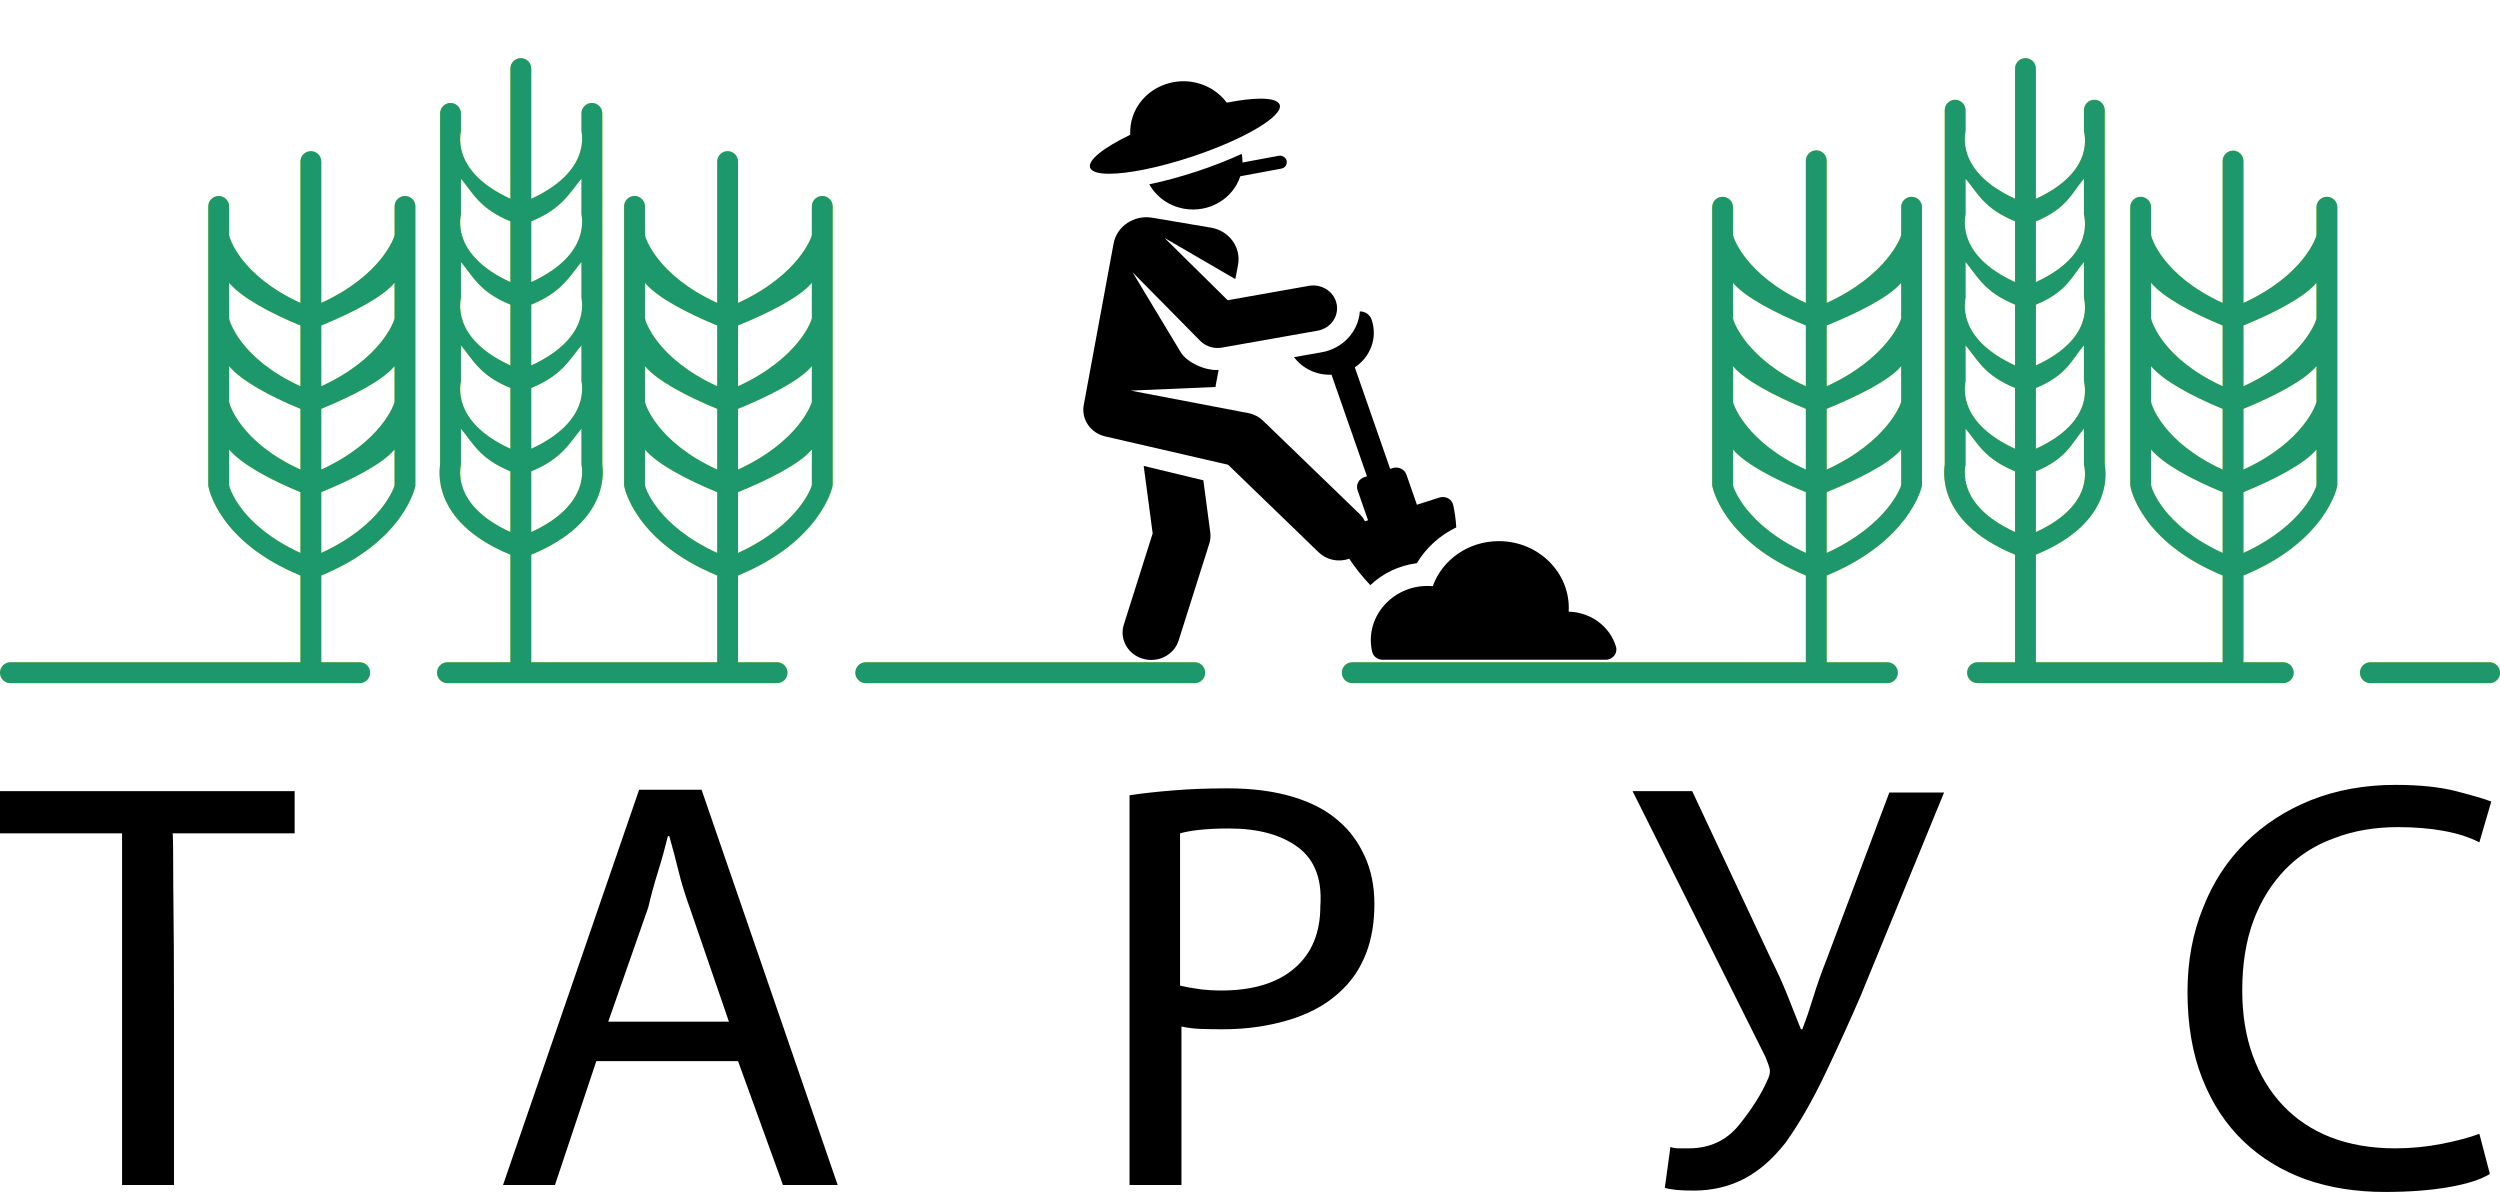 <svg width="86" height="41" viewBox="0 0 86 41" fill="none" xmlns="http://www.w3.org/2000/svg">
<path d="M85.29 28.977C84.952 28.802 84.546 28.671 84.071 28.584C83.597 28.496 83.07 28.453 82.49 28.453C81.686 28.453 80.954 28.58 80.294 28.834C79.635 29.072 79.071 29.433 78.605 29.917C78.138 30.402 77.776 30.985 77.519 31.668C77.261 32.366 77.133 33.168 77.133 34.073C77.133 34.899 77.253 35.645 77.495 36.312C77.736 36.978 78.082 37.55 78.532 38.026C78.983 38.503 79.53 38.868 80.174 39.122C80.833 39.376 81.573 39.503 82.394 39.503C82.941 39.503 83.476 39.451 83.999 39.348C84.522 39.245 84.952 39.13 85.29 39.003L85.652 40.384C85.346 40.575 84.876 40.725 84.24 40.837C83.605 40.948 82.868 41.003 82.032 41.003C81.05 41.003 80.149 40.86 79.329 40.575C78.492 40.273 77.772 39.832 77.169 39.253C76.565 38.673 76.095 37.955 75.757 37.098C75.419 36.24 75.25 35.248 75.25 34.121C75.25 33.073 75.427 32.112 75.781 31.239C76.119 30.366 76.606 29.616 77.241 28.989C77.877 28.361 78.629 27.873 79.498 27.524C80.383 27.175 81.348 27 82.394 27C83.231 27 83.926 27.071 84.481 27.214C85.037 27.357 85.443 27.476 85.7 27.572L85.29 28.977ZM61.421 39.312C60.971 39.884 60.488 40.301 59.973 40.563C59.458 40.825 58.887 40.956 58.26 40.956C58.018 40.956 57.817 40.948 57.656 40.932C57.495 40.916 57.367 40.892 57.27 40.86L57.463 39.455C57.544 39.487 57.636 39.503 57.741 39.503C57.845 39.503 57.962 39.503 58.091 39.503C58.815 39.503 59.394 39.233 59.828 38.693C60.263 38.153 60.585 37.645 60.794 37.169C60.874 37.01 60.902 36.879 60.878 36.776C60.854 36.673 60.802 36.526 60.721 36.336L56.16 27.214H58.211L60.939 33.025C61.132 33.406 61.309 33.795 61.469 34.192C61.63 34.589 61.791 34.994 61.952 35.407H62.001C62.129 35.073 62.254 34.708 62.375 34.311C62.495 33.914 62.652 33.47 62.845 32.978L64.993 27.262H66.876L64.004 34.264C63.634 35.121 63.227 36.014 62.785 36.943C62.342 37.872 61.888 38.661 61.421 39.312ZM42.066 35.407C41.808 35.407 41.559 35.403 41.318 35.395C41.076 35.387 40.851 35.359 40.642 35.312V40.765H38.856V27.357C39.274 27.294 39.769 27.238 40.34 27.191C40.911 27.143 41.543 27.119 42.235 27.119C43.087 27.119 43.84 27.218 44.491 27.417C45.143 27.615 45.67 27.897 46.072 28.262C46.426 28.564 46.716 28.957 46.941 29.441C47.166 29.925 47.279 30.477 47.279 31.096C47.279 31.731 47.186 32.291 47.001 32.775C46.816 33.259 46.555 33.668 46.217 34.002C45.75 34.478 45.151 34.831 44.419 35.061C43.687 35.292 42.902 35.407 42.066 35.407ZM42.283 28.5C41.881 28.5 41.539 28.516 41.257 28.548C40.976 28.58 40.754 28.619 40.594 28.667V33.906C40.803 33.954 41.024 33.994 41.257 34.026C41.49 34.057 41.744 34.073 42.017 34.073C43.096 34.073 43.932 33.819 44.527 33.311C45.123 32.803 45.42 32.089 45.42 31.168C45.485 30.247 45.227 29.572 44.648 29.143C44.069 28.715 43.281 28.5 42.283 28.5ZM25.389 36.502H20.514L19.09 40.765H17.304L21.986 27.167H24.134L28.816 40.765H26.934L25.389 36.502ZM23.724 31.215C23.563 30.771 23.434 30.35 23.338 29.953C23.241 29.556 23.137 29.159 23.024 28.762H22.976C22.879 29.159 22.767 29.564 22.638 29.977C22.509 30.39 22.396 30.802 22.3 31.215L20.924 35.145H25.075L23.724 31.215ZM5.985 40.765H4.199V28.667H0V27.214H10.136V28.667H5.937C5.953 28.667 5.961 29.294 5.961 30.549C5.977 31.819 5.985 33.208 5.985 34.716C5.985 36.224 5.985 37.606 5.985 38.86C5.985 40.13 5.985 40.765 5.985 40.765Z" fill="black"/>
<g clip-path="url(#clip0_303_12)">
<path d="M55.234 22.696H47.563C47.389 22.696 47.239 22.58 47.201 22.418C46.921 21.183 47.982 20.049 49.287 20.165C49.616 19.249 50.519 18.615 51.561 18.615C52.94 18.615 54.04 19.726 53.963 21.042C54.718 21.058 55.384 21.549 55.59 22.246C55.657 22.471 55.48 22.696 55.234 22.696ZM48.74 19.374C48.119 19.453 47.563 19.727 47.14 20.129C46.872 19.848 46.622 19.536 46.412 19.219C46.042 19.353 45.635 19.262 45.364 19.001L42.246 15.987L38.021 15.013C37.524 14.898 37.207 14.444 37.275 13.97L37.274 13.971C37.317 13.737 38.262 8.623 38.307 8.381C38.416 7.783 39.013 7.384 39.638 7.49L41.657 7.831C42.282 7.936 42.699 8.506 42.589 9.104C42.502 9.573 42.52 9.486 42.493 9.6L40.059 8.184L42.232 10.328L45.025 9.833C45.445 9.758 45.849 10.006 45.963 10.387C46.098 10.838 45.797 11.293 45.324 11.376L42.034 11.958C41.767 12.005 41.486 11.922 41.295 11.733L38.961 9.367C39.134 9.654 40.424 11.796 40.612 12.109C40.842 12.491 41.508 12.766 41.92 12.724L41.811 13.312C41.478 13.326 39.214 13.424 38.894 13.437C39.225 13.497 42.98 14.218 42.98 14.218C43.158 14.259 43.32 14.347 43.449 14.472L46.765 17.676C46.844 17.753 46.907 17.84 46.953 17.932L47.061 17.898L46.7 16.863C46.635 16.676 46.741 16.474 46.937 16.412L47.023 16.384L45.804 12.89C45.269 12.91 44.797 12.665 44.514 12.286L45.468 12.118C46.188 11.989 46.727 11.414 46.779 10.712C46.957 10.711 47.122 10.819 47.181 10.989C47.403 11.624 47.136 12.287 46.605 12.636L47.822 16.13L47.909 16.102C48.105 16.04 48.316 16.14 48.381 16.328L48.742 17.363L49.519 17.115C49.725 17.049 49.945 17.169 49.991 17.373C50.044 17.613 50.079 17.873 50.096 18.142C49.533 18.414 49.057 18.841 48.74 19.374ZM44.075 5.801L42.666 6.064C42.415 6.835 41.599 7.326 40.745 7.182C40.207 7.091 39.773 6.768 39.536 6.34C40.053 6.233 40.621 6.079 41.198 5.888C41.743 5.707 42.259 5.504 42.716 5.293C42.734 5.391 42.743 5.49 42.742 5.591L43.985 5.359C44.112 5.336 44.237 5.415 44.261 5.537C44.286 5.66 44.203 5.778 44.075 5.801ZM41.015 5.386C39.865 5.768 38.807 5.977 38.157 5.977C37.789 5.977 37.552 5.91 37.501 5.77C37.408 5.514 37.967 5.076 38.881 4.636C38.869 4.419 38.9 4.206 38.968 4.004C39.139 3.502 39.546 3.08 40.108 2.893C40.67 2.705 41.263 2.796 41.724 3.088C41.907 3.205 42.071 3.354 42.202 3.531C42.657 3.442 43.056 3.394 43.363 3.394C43.732 3.394 43.969 3.461 44.02 3.6C44.161 3.987 42.815 4.786 41.015 5.386ZM39.652 18.349L39.343 16.027L41.395 16.522L41.633 18.31C41.651 18.441 41.639 18.575 41.599 18.701L40.545 22.033C40.387 22.531 39.838 22.813 39.316 22.662C38.795 22.511 38.502 21.985 38.659 21.488L39.652 18.349Z" fill="black"/>
</g>
<g clip-path="url(#clip1_303_12)">
<path d="M85.642 23.5H81.541C81.343 23.5 81.182 23.339 81.182 23.142C81.182 22.943 81.343 22.782 81.541 22.782H85.642C85.84 22.782 86 22.943 86 23.142C86 23.339 85.84 23.5 85.642 23.5ZM77.175 22.782H78.545C78.743 22.782 78.903 22.943 78.903 23.142C78.903 23.339 78.743 23.499 78.545 23.499H68.028C67.829 23.499 67.669 23.339 67.669 23.142C67.669 22.943 67.829 22.782 68.028 22.782H69.318V19.081C66.493 17.921 66.899 16.055 66.899 15.975V3.792C66.899 3.593 67.059 3.433 67.257 3.433C67.455 3.433 67.615 3.593 67.615 3.792V4.504C67.618 4.573 67.234 5.882 69.318 6.837V2.358C69.318 2.16 69.478 2 69.676 2C69.873 2 70.034 2.16 70.034 2.358V6.838C72.125 5.879 71.685 4.563 71.687 4.504V3.792C71.687 3.593 71.847 3.433 72.045 3.433C72.243 3.433 72.403 3.593 72.403 3.792V15.975C72.403 16.055 72.859 17.921 70.034 19.081V22.782H76.459V19.797C73.634 18.638 73.28 16.772 73.28 16.691V7.128C73.28 6.93 73.441 6.77 73.638 6.77C73.837 6.77 73.997 6.93 73.997 7.128V8.088C73.999 8.156 74.376 9.466 76.459 10.421V5.54C76.459 5.343 76.619 5.182 76.817 5.182C77.015 5.182 77.175 5.343 77.175 5.54V10.421C79.266 9.462 79.685 8.147 79.687 8.087V7.128C79.687 6.93 79.847 6.77 80.045 6.77C80.244 6.77 80.404 6.93 80.404 7.128V16.691C80.404 16.772 80 18.638 77.175 19.797V22.782ZM69.318 7.614C68.258 7.179 68.035 6.647 67.615 6.145V7.372C67.618 7.439 67.234 8.749 69.318 9.704V7.614ZM69.318 10.48C68.258 10.046 68.035 9.514 67.615 9.011V10.238C67.618 10.306 67.234 11.615 69.318 12.571V10.48ZM69.318 13.347C68.258 12.912 68.035 12.38 67.615 11.878V13.104C67.618 13.173 67.234 14.482 69.318 15.438V13.347ZM69.318 16.214C68.258 15.779 68.035 15.247 67.615 14.745V15.972C67.618 16.04 67.234 17.349 69.318 18.303V16.214ZM71.687 7.371V6.145C71.267 6.647 71.093 7.179 70.034 7.614V9.704C72.125 8.745 71.685 7.43 71.687 7.371ZM71.687 10.238V9.011C71.267 9.514 71.093 10.046 70.034 10.48V12.571C72.125 11.612 71.685 10.297 71.687 10.238ZM71.687 13.104V11.878C71.267 12.38 71.093 12.912 70.034 13.347V15.438C72.125 14.479 71.685 13.163 71.687 13.104ZM71.687 15.971V14.745C71.267 15.247 71.093 15.779 70.034 16.214V18.304C72.125 17.345 71.685 16.03 71.687 15.971ZM76.459 11.197C75.4 10.762 74.416 10.23 73.997 9.728V10.954C73.999 11.023 74.376 12.332 76.459 13.287V11.197ZM76.459 14.064C75.4 13.629 74.416 13.097 73.997 12.595V13.822C73.999 13.889 74.376 15.199 76.459 16.154V14.064ZM76.459 16.93C75.4 16.496 74.416 15.964 73.997 15.461V16.688C73.999 16.756 74.376 18.065 76.459 19.021V16.93ZM79.687 9.728C79.267 10.23 78.234 10.762 77.175 11.197V13.287C79.266 12.329 79.685 11.013 79.687 10.954V9.728ZM79.687 12.595C79.267 13.097 78.234 13.629 77.175 14.064V16.154C79.266 15.195 79.685 13.88 79.687 13.82V12.595ZM79.687 16.687V15.461C79.267 15.964 78.234 16.496 77.175 16.93V19.021C79.266 18.062 79.685 16.747 79.687 16.687ZM62.838 22.782H64.927C65.124 22.782 65.285 22.943 65.285 23.142C65.285 23.339 65.124 23.5 64.927 23.5H46.519C46.321 23.5 46.16 23.339 46.16 23.142C46.16 22.943 46.321 22.782 46.519 22.782H62.121V19.797C59.297 18.638 58.899 16.772 58.899 16.691V7.128C58.899 6.93 59.059 6.77 59.257 6.77C59.455 6.77 59.615 6.93 59.615 7.128V8.088C59.617 8.156 60.038 9.466 62.121 10.421V5.53C62.121 5.332 62.282 5.172 62.48 5.172C62.678 5.172 62.838 5.332 62.838 5.53V10.421C64.929 9.462 65.398 8.147 65.4 8.087V7.128C65.4 6.93 65.56 6.77 65.758 6.77C65.956 6.77 66.117 6.93 66.117 7.128V16.691C66.117 16.772 65.663 18.638 62.838 19.797V22.782ZM62.121 11.197C61.062 10.762 60.035 10.23 59.615 9.728V10.954C59.617 11.023 60.038 12.332 62.121 13.287V11.197ZM62.121 14.064C61.062 13.629 60.035 13.097 59.615 12.595V13.822C59.617 13.889 60.038 15.199 62.121 16.154V14.064ZM62.121 16.93C61.062 16.496 60.035 15.964 59.615 15.461V16.688C59.617 16.756 60.038 18.065 62.121 19.021V16.93ZM65.4 9.728C64.98 10.23 63.897 10.762 62.838 11.197V13.287C64.929 12.329 65.398 11.013 65.4 10.954V9.728ZM65.4 12.595C64.98 13.097 63.897 13.629 62.838 14.064V16.154C64.929 15.195 65.398 13.88 65.4 13.821V12.595ZM65.4 16.687V15.461C64.98 15.964 63.897 16.496 62.838 16.93V19.021C64.929 18.062 65.398 16.747 65.4 16.687ZM41.098 23.5H29.782C29.583 23.5 29.423 23.339 29.423 23.142C29.423 22.943 29.583 22.782 29.782 22.782H41.098C41.297 22.782 41.457 22.943 41.457 23.142C41.457 23.339 41.297 23.5 41.098 23.5ZM25.388 22.782H26.731C26.929 22.782 27.089 22.943 27.089 23.142C27.089 23.339 26.929 23.499 26.731 23.499H15.392C15.194 23.499 15.034 23.339 15.034 23.142C15.034 22.943 15.194 22.782 15.392 22.782H17.558V19.081C14.734 17.921 15.14 16.055 15.14 15.975V3.901C15.14 3.703 15.3 3.542 15.498 3.542C15.696 3.542 15.856 3.703 15.856 3.901V4.504C15.858 4.573 15.475 5.882 17.558 6.837V2.358C17.558 2.16 17.719 2 17.917 2C18.114 2 18.275 2.16 18.275 2.358V6.838C20.366 5.879 20.001 4.563 20.002 4.504V3.901C20.002 3.703 20.162 3.542 20.36 3.542C20.559 3.542 20.719 3.703 20.719 3.901V15.975C20.719 16.055 21.099 17.921 18.275 19.081V22.782H24.672V19.797C21.847 18.638 21.469 16.772 21.469 16.691V7.1C21.469 6.903 21.629 6.742 21.827 6.742C22.026 6.742 22.186 6.903 22.186 7.1V8.088C22.187 8.156 22.588 9.466 24.672 10.421V5.557C24.672 5.36 24.832 5.2 25.03 5.2C25.228 5.2 25.388 5.36 25.388 5.557V10.421C27.479 9.462 27.926 8.147 27.928 8.087V7.1C27.928 6.903 28.088 6.742 28.286 6.742C28.484 6.742 28.644 6.903 28.644 7.1V16.691C28.644 16.772 28.214 18.638 25.388 19.797V22.782ZM17.558 7.614C16.499 7.179 16.276 6.647 15.856 6.145V7.372C15.858 7.439 15.475 8.749 17.558 9.704V7.614ZM17.558 10.48C16.499 10.046 16.276 9.514 15.856 9.011V10.238C15.858 10.306 15.475 11.615 17.558 12.571V10.48ZM17.558 13.347C16.499 12.912 16.276 12.38 15.856 11.878V13.104C15.858 13.173 15.475 14.482 17.558 15.438V13.347ZM17.558 16.214C16.499 15.779 16.276 15.247 15.856 14.745V15.972C15.858 16.04 15.475 17.349 17.558 18.303V16.214ZM20.002 7.371V6.145C19.582 6.647 19.334 7.179 18.275 7.614V9.704C20.366 8.745 20.001 7.43 20.002 7.371ZM20.002 10.238V9.011C19.582 9.514 19.334 10.046 18.275 10.48V12.571C20.366 11.612 20.001 10.297 20.002 10.238ZM20.002 13.104V11.878C19.582 12.38 19.334 12.912 18.275 13.347V15.438C20.366 14.479 20.001 13.163 20.002 13.104ZM20.002 15.971V14.745C19.582 15.247 19.334 15.779 18.275 16.214V18.304C20.366 17.345 20.001 16.03 20.002 15.971ZM24.672 11.197C23.613 10.762 22.605 10.23 22.186 9.728V10.954C22.187 11.023 22.588 12.332 24.672 13.287V11.197ZM24.672 14.064C23.613 13.629 22.605 13.097 22.186 12.595V13.822C22.187 13.889 22.588 15.199 24.672 16.154V14.064ZM24.672 16.93C23.613 16.496 22.605 15.964 22.186 15.461V16.688C22.187 16.756 22.588 18.065 24.672 19.021V16.93ZM27.928 9.728C27.508 10.23 26.448 10.762 25.388 11.197V13.287C27.479 12.329 27.926 11.013 27.928 10.954V9.728ZM27.928 12.595C27.508 13.097 26.448 13.629 25.388 14.064V16.154C27.479 15.195 27.926 13.88 27.928 13.82V12.595ZM27.928 16.687V15.461C27.508 15.964 26.448 16.496 25.388 16.93V19.021C27.479 18.062 27.926 16.747 27.928 16.687ZM11.052 22.782H12.374C12.572 22.782 12.732 22.943 12.732 23.142C12.732 23.339 12.572 23.5 12.374 23.5H0.358C0.161 23.5 0 23.339 0 23.142C0 22.943 0.161 22.782 0.358 22.782H10.335V19.797C7.51 18.638 7.164 16.772 7.164 16.691V7.1C7.164 6.903 7.325 6.742 7.523 6.742C7.72 6.742 7.881 6.903 7.881 7.1V8.088C7.883 8.156 8.251 9.466 10.335 10.421V5.557C10.335 5.36 10.495 5.2 10.694 5.2C10.891 5.2 11.052 5.36 11.052 5.557V10.421C13.142 9.462 13.572 8.147 13.574 8.087V7.1C13.574 6.903 13.734 6.742 13.932 6.742C14.13 6.742 14.29 6.903 14.29 7.1V16.691C14.29 16.772 13.876 18.638 11.052 19.797V22.782ZM10.335 11.197C9.276 10.762 8.301 10.23 7.881 9.728V10.954C7.883 11.023 8.251 12.332 10.335 13.287V11.197ZM10.335 14.064C9.276 13.629 8.301 13.097 7.881 12.595V13.822C7.883 13.889 8.251 15.199 10.335 16.154V14.064ZM10.335 16.93C9.276 16.496 8.301 15.964 7.881 15.461V16.688C7.883 16.756 8.251 18.065 10.335 19.021V16.93ZM13.573 9.728C13.154 10.23 12.111 10.762 11.052 11.197V13.287C13.142 12.329 13.572 11.013 13.573 10.954V9.728ZM13.573 12.595C13.154 13.097 12.111 13.629 11.052 14.064V16.154C13.142 15.195 13.572 13.88 13.573 13.821V12.595ZM13.573 16.687V15.461C13.154 15.964 12.111 16.496 11.052 16.93V19.021C13.142 18.062 13.572 16.747 13.573 16.687Z" fill="#E9E114"/>
<path d="M85.642 23.5H81.541C81.343 23.5 81.182 23.339 81.182 23.142C81.182 22.943 81.343 22.782 81.541 22.782H85.642C85.84 22.782 86 22.943 86 23.142C86 23.339 85.84 23.5 85.642 23.5ZM77.175 22.782H78.545C78.743 22.782 78.903 22.943 78.903 23.142C78.903 23.339 78.743 23.499 78.545 23.499H68.028C67.829 23.499 67.669 23.339 67.669 23.142C67.669 22.943 67.829 22.782 68.028 22.782H69.318V19.081C66.493 17.921 66.899 16.055 66.899 15.975V3.792C66.899 3.593 67.059 3.433 67.257 3.433C67.455 3.433 67.615 3.593 67.615 3.792V4.504C67.618 4.573 67.234 5.882 69.318 6.837V2.358C69.318 2.16 69.478 2 69.676 2C69.873 2 70.034 2.16 70.034 2.358V6.838C72.125 5.879 71.685 4.563 71.687 4.504V3.792C71.687 3.593 71.847 3.433 72.045 3.433C72.243 3.433 72.403 3.593 72.403 3.792V15.975C72.403 16.055 72.859 17.921 70.034 19.081V22.782H76.459V19.797C73.634 18.638 73.28 16.772 73.28 16.691V7.128C73.28 6.93 73.441 6.77 73.638 6.77C73.837 6.77 73.997 6.93 73.997 7.128V8.088C73.999 8.156 74.376 9.466 76.459 10.421V5.54C76.459 5.343 76.619 5.182 76.817 5.182C77.015 5.182 77.175 5.343 77.175 5.54V10.421C79.266 9.462 79.685 8.147 79.687 8.087V7.128C79.687 6.93 79.847 6.77 80.045 6.77C80.244 6.77 80.404 6.93 80.404 7.128V16.691C80.404 16.772 80 18.638 77.175 19.797V22.782ZM69.318 7.614C68.258 7.179 68.035 6.647 67.615 6.145V7.372C67.618 7.439 67.234 8.749 69.318 9.704V7.614ZM69.318 10.48C68.258 10.046 68.035 9.514 67.615 9.011V10.238C67.618 10.306 67.234 11.615 69.318 12.571V10.48ZM69.318 13.347C68.258 12.912 68.035 12.38 67.615 11.878V13.104C67.618 13.173 67.234 14.482 69.318 15.438V13.347ZM69.318 16.214C68.258 15.779 68.035 15.247 67.615 14.745V15.972C67.618 16.04 67.234 17.349 69.318 18.303V16.214ZM71.687 7.371V6.145C71.267 6.647 71.093 7.179 70.034 7.614V9.704C72.125 8.745 71.685 7.43 71.687 7.371ZM71.687 10.238V9.011C71.267 9.514 71.093 10.046 70.034 10.48V12.571C72.125 11.612 71.685 10.297 71.687 10.238ZM71.687 13.104V11.878C71.267 12.38 71.093 12.912 70.034 13.347V15.438C72.125 14.479 71.685 13.163 71.687 13.104ZM71.687 15.971V14.745C71.267 15.247 71.093 15.779 70.034 16.214V18.304C72.125 17.345 71.685 16.03 71.687 15.971ZM76.459 11.197C75.4 10.762 74.416 10.23 73.997 9.728V10.954C73.999 11.023 74.376 12.332 76.459 13.287V11.197ZM76.459 14.064C75.4 13.629 74.416 13.097 73.997 12.595V13.822C73.999 13.889 74.376 15.199 76.459 16.154V14.064ZM76.459 16.93C75.4 16.496 74.416 15.964 73.997 15.461V16.688C73.999 16.756 74.376 18.065 76.459 19.021V16.93ZM79.687 9.728C79.267 10.23 78.234 10.762 77.175 11.197V13.287C79.266 12.329 79.685 11.013 79.687 10.954V9.728ZM79.687 12.595C79.267 13.097 78.234 13.629 77.175 14.064V16.154C79.266 15.195 79.685 13.88 79.687 13.82V12.595ZM79.687 16.687V15.461C79.267 15.964 78.234 16.496 77.175 16.93V19.021C79.266 18.062 79.685 16.747 79.687 16.687ZM62.838 22.782H64.927C65.124 22.782 65.285 22.943 65.285 23.142C65.285 23.339 65.124 23.5 64.927 23.5H46.519C46.321 23.5 46.16 23.339 46.16 23.142C46.16 22.943 46.321 22.782 46.519 22.782H62.121V19.797C59.297 18.638 58.899 16.772 58.899 16.691V7.128C58.899 6.93 59.059 6.77 59.257 6.77C59.455 6.77 59.615 6.93 59.615 7.128V8.088C59.617 8.156 60.038 9.466 62.121 10.421V5.53C62.121 5.332 62.282 5.172 62.48 5.172C62.678 5.172 62.838 5.332 62.838 5.53V10.421C64.929 9.462 65.398 8.147 65.4 8.087V7.128C65.4 6.93 65.56 6.77 65.758 6.77C65.956 6.77 66.117 6.93 66.117 7.128V16.691C66.117 16.772 65.663 18.638 62.838 19.797V22.782ZM62.121 11.197C61.062 10.762 60.035 10.23 59.615 9.728V10.954C59.617 11.023 60.038 12.332 62.121 13.287V11.197ZM62.121 14.064C61.062 13.629 60.035 13.097 59.615 12.595V13.822C59.617 13.889 60.038 15.199 62.121 16.154V14.064ZM62.121 16.93C61.062 16.496 60.035 15.964 59.615 15.461V16.688C59.617 16.756 60.038 18.065 62.121 19.021V16.93ZM65.4 9.728C64.98 10.23 63.897 10.762 62.838 11.197V13.287C64.929 12.329 65.398 11.013 65.4 10.954V9.728ZM65.4 12.595C64.98 13.097 63.897 13.629 62.838 14.064V16.154C64.929 15.195 65.398 13.88 65.4 13.821V12.595ZM65.4 16.687V15.461C64.98 15.964 63.897 16.496 62.838 16.93V19.021C64.929 18.062 65.398 16.747 65.4 16.687ZM41.098 23.5H29.782C29.583 23.5 29.423 23.339 29.423 23.142C29.423 22.943 29.583 22.782 29.782 22.782H41.098C41.297 22.782 41.457 22.943 41.457 23.142C41.457 23.339 41.297 23.5 41.098 23.5ZM25.388 22.782H26.731C26.929 22.782 27.089 22.943 27.089 23.142C27.089 23.339 26.929 23.499 26.731 23.499H15.392C15.194 23.499 15.034 23.339 15.034 23.142C15.034 22.943 15.194 22.782 15.392 22.782H17.558V19.081C14.734 17.921 15.14 16.055 15.14 15.975V3.901C15.14 3.703 15.3 3.542 15.498 3.542C15.696 3.542 15.856 3.703 15.856 3.901V4.504C15.858 4.573 15.475 5.882 17.558 6.837V2.358C17.558 2.16 17.719 2 17.917 2C18.114 2 18.275 2.16 18.275 2.358V6.838C20.366 5.879 20.001 4.563 20.002 4.504V3.901C20.002 3.703 20.162 3.542 20.36 3.542C20.559 3.542 20.719 3.703 20.719 3.901V15.975C20.719 16.055 21.099 17.921 18.275 19.081V22.782H24.672V19.797C21.847 18.638 21.469 16.772 21.469 16.691V7.1C21.469 6.903 21.629 6.742 21.827 6.742C22.026 6.742 22.186 6.903 22.186 7.1V8.088C22.187 8.156 22.588 9.466 24.672 10.421V5.557C24.672 5.36 24.832 5.2 25.03 5.2C25.228 5.2 25.388 5.36 25.388 5.557V10.421C27.479 9.462 27.926 8.147 27.928 8.087V7.1C27.928 6.903 28.088 6.742 28.286 6.742C28.484 6.742 28.644 6.903 28.644 7.1V16.691C28.644 16.772 28.214 18.638 25.388 19.797V22.782ZM17.558 7.614C16.499 7.179 16.276 6.647 15.856 6.145V7.372C15.858 7.439 15.475 8.749 17.558 9.704V7.614ZM17.558 10.48C16.499 10.046 16.276 9.514 15.856 9.011V10.238C15.858 10.306 15.475 11.615 17.558 12.571V10.48ZM17.558 13.347C16.499 12.912 16.276 12.38 15.856 11.878V13.104C15.858 13.173 15.475 14.482 17.558 15.438V13.347ZM17.558 16.214C16.499 15.779 16.276 15.247 15.856 14.745V15.972C15.858 16.04 15.475 17.349 17.558 18.303V16.214ZM20.002 7.371V6.145C19.582 6.647 19.334 7.179 18.275 7.614V9.704C20.366 8.745 20.001 7.43 20.002 7.371ZM20.002 10.238V9.011C19.582 9.514 19.334 10.046 18.275 10.48V12.571C20.366 11.612 20.001 10.297 20.002 10.238ZM20.002 13.104V11.878C19.582 12.38 19.334 12.912 18.275 13.347V15.438C20.366 14.479 20.001 13.163 20.002 13.104ZM20.002 15.971V14.745C19.582 15.247 19.334 15.779 18.275 16.214V18.304C20.366 17.345 20.001 16.03 20.002 15.971ZM24.672 11.197C23.613 10.762 22.605 10.23 22.186 9.728V10.954C22.187 11.023 22.588 12.332 24.672 13.287V11.197ZM24.672 14.064C23.613 13.629 22.605 13.097 22.186 12.595V13.822C22.187 13.889 22.588 15.199 24.672 16.154V14.064ZM24.672 16.93C23.613 16.496 22.605 15.964 22.186 15.461V16.688C22.187 16.756 22.588 18.065 24.672 19.021V16.93ZM27.928 9.728C27.508 10.23 26.448 10.762 25.388 11.197V13.287C27.479 12.329 27.926 11.013 27.928 10.954V9.728ZM27.928 12.595C27.508 13.097 26.448 13.629 25.388 14.064V16.154C27.479 15.195 27.926 13.88 27.928 13.82V12.595ZM27.928 16.687V15.461C27.508 15.964 26.448 16.496 25.388 16.93V19.021C27.479 18.062 27.926 16.747 27.928 16.687ZM11.052 22.782H12.374C12.572 22.782 12.732 22.943 12.732 23.142C12.732 23.339 12.572 23.5 12.374 23.5H0.358C0.161 23.5 0 23.339 0 23.142C0 22.943 0.161 22.782 0.358 22.782H10.335V19.797C7.51 18.638 7.164 16.772 7.164 16.691V7.1C7.164 6.903 7.325 6.742 7.523 6.742C7.72 6.742 7.881 6.903 7.881 7.1V8.088C7.883 8.156 8.251 9.466 10.335 10.421V5.557C10.335 5.36 10.495 5.2 10.694 5.2C10.891 5.2 11.052 5.36 11.052 5.557V10.421C13.142 9.462 13.572 8.147 13.574 8.087V7.1C13.574 6.903 13.734 6.742 13.932 6.742C14.13 6.742 14.29 6.903 14.29 7.1V16.691C14.29 16.772 13.876 18.638 11.052 19.797V22.782ZM10.335 11.197C9.276 10.762 8.301 10.23 7.881 9.728V10.954C7.883 11.023 8.251 12.332 10.335 13.287V11.197ZM10.335 14.064C9.276 13.629 8.301 13.097 7.881 12.595V13.822C7.883 13.889 8.251 15.199 10.335 16.154V14.064ZM10.335 16.93C9.276 16.496 8.301 15.964 7.881 15.461V16.688C7.883 16.756 8.251 18.065 10.335 19.021V16.93ZM13.573 9.728C13.154 10.23 12.111 10.762 11.052 11.197V13.287C13.142 12.329 13.572 11.013 13.573 10.954V9.728ZM13.573 12.595C13.154 13.097 12.111 13.629 11.052 14.064V16.154C13.142 15.195 13.572 13.88 13.573 13.821V12.595ZM13.573 16.687V15.461C13.154 15.964 12.111 16.496 11.052 16.93V19.021C13.142 18.062 13.572 16.747 13.573 16.687Z" fill="url(#paint0_linear_303_12)"/>
</g>
<defs>
<linearGradient id="paint0_linear_303_12" x1="0" y1="2" x2="8600" y2="2" gradientUnits="userSpaceOnUse">
<stop stop-color="#1D976C"/>
<stop offset="1" stop-color="#65C488"/>
</linearGradient>
<clipPath id="clip0_303_12">
<rect width="19.111" height="21.5" fill="white" transform="translate(36.63 2)"/>
</clipPath>
<clipPath id="clip1_303_12">
<rect width="86" height="21.5" fill="white" transform="translate(0 2)"/>
</clipPath>
</defs>
</svg>
